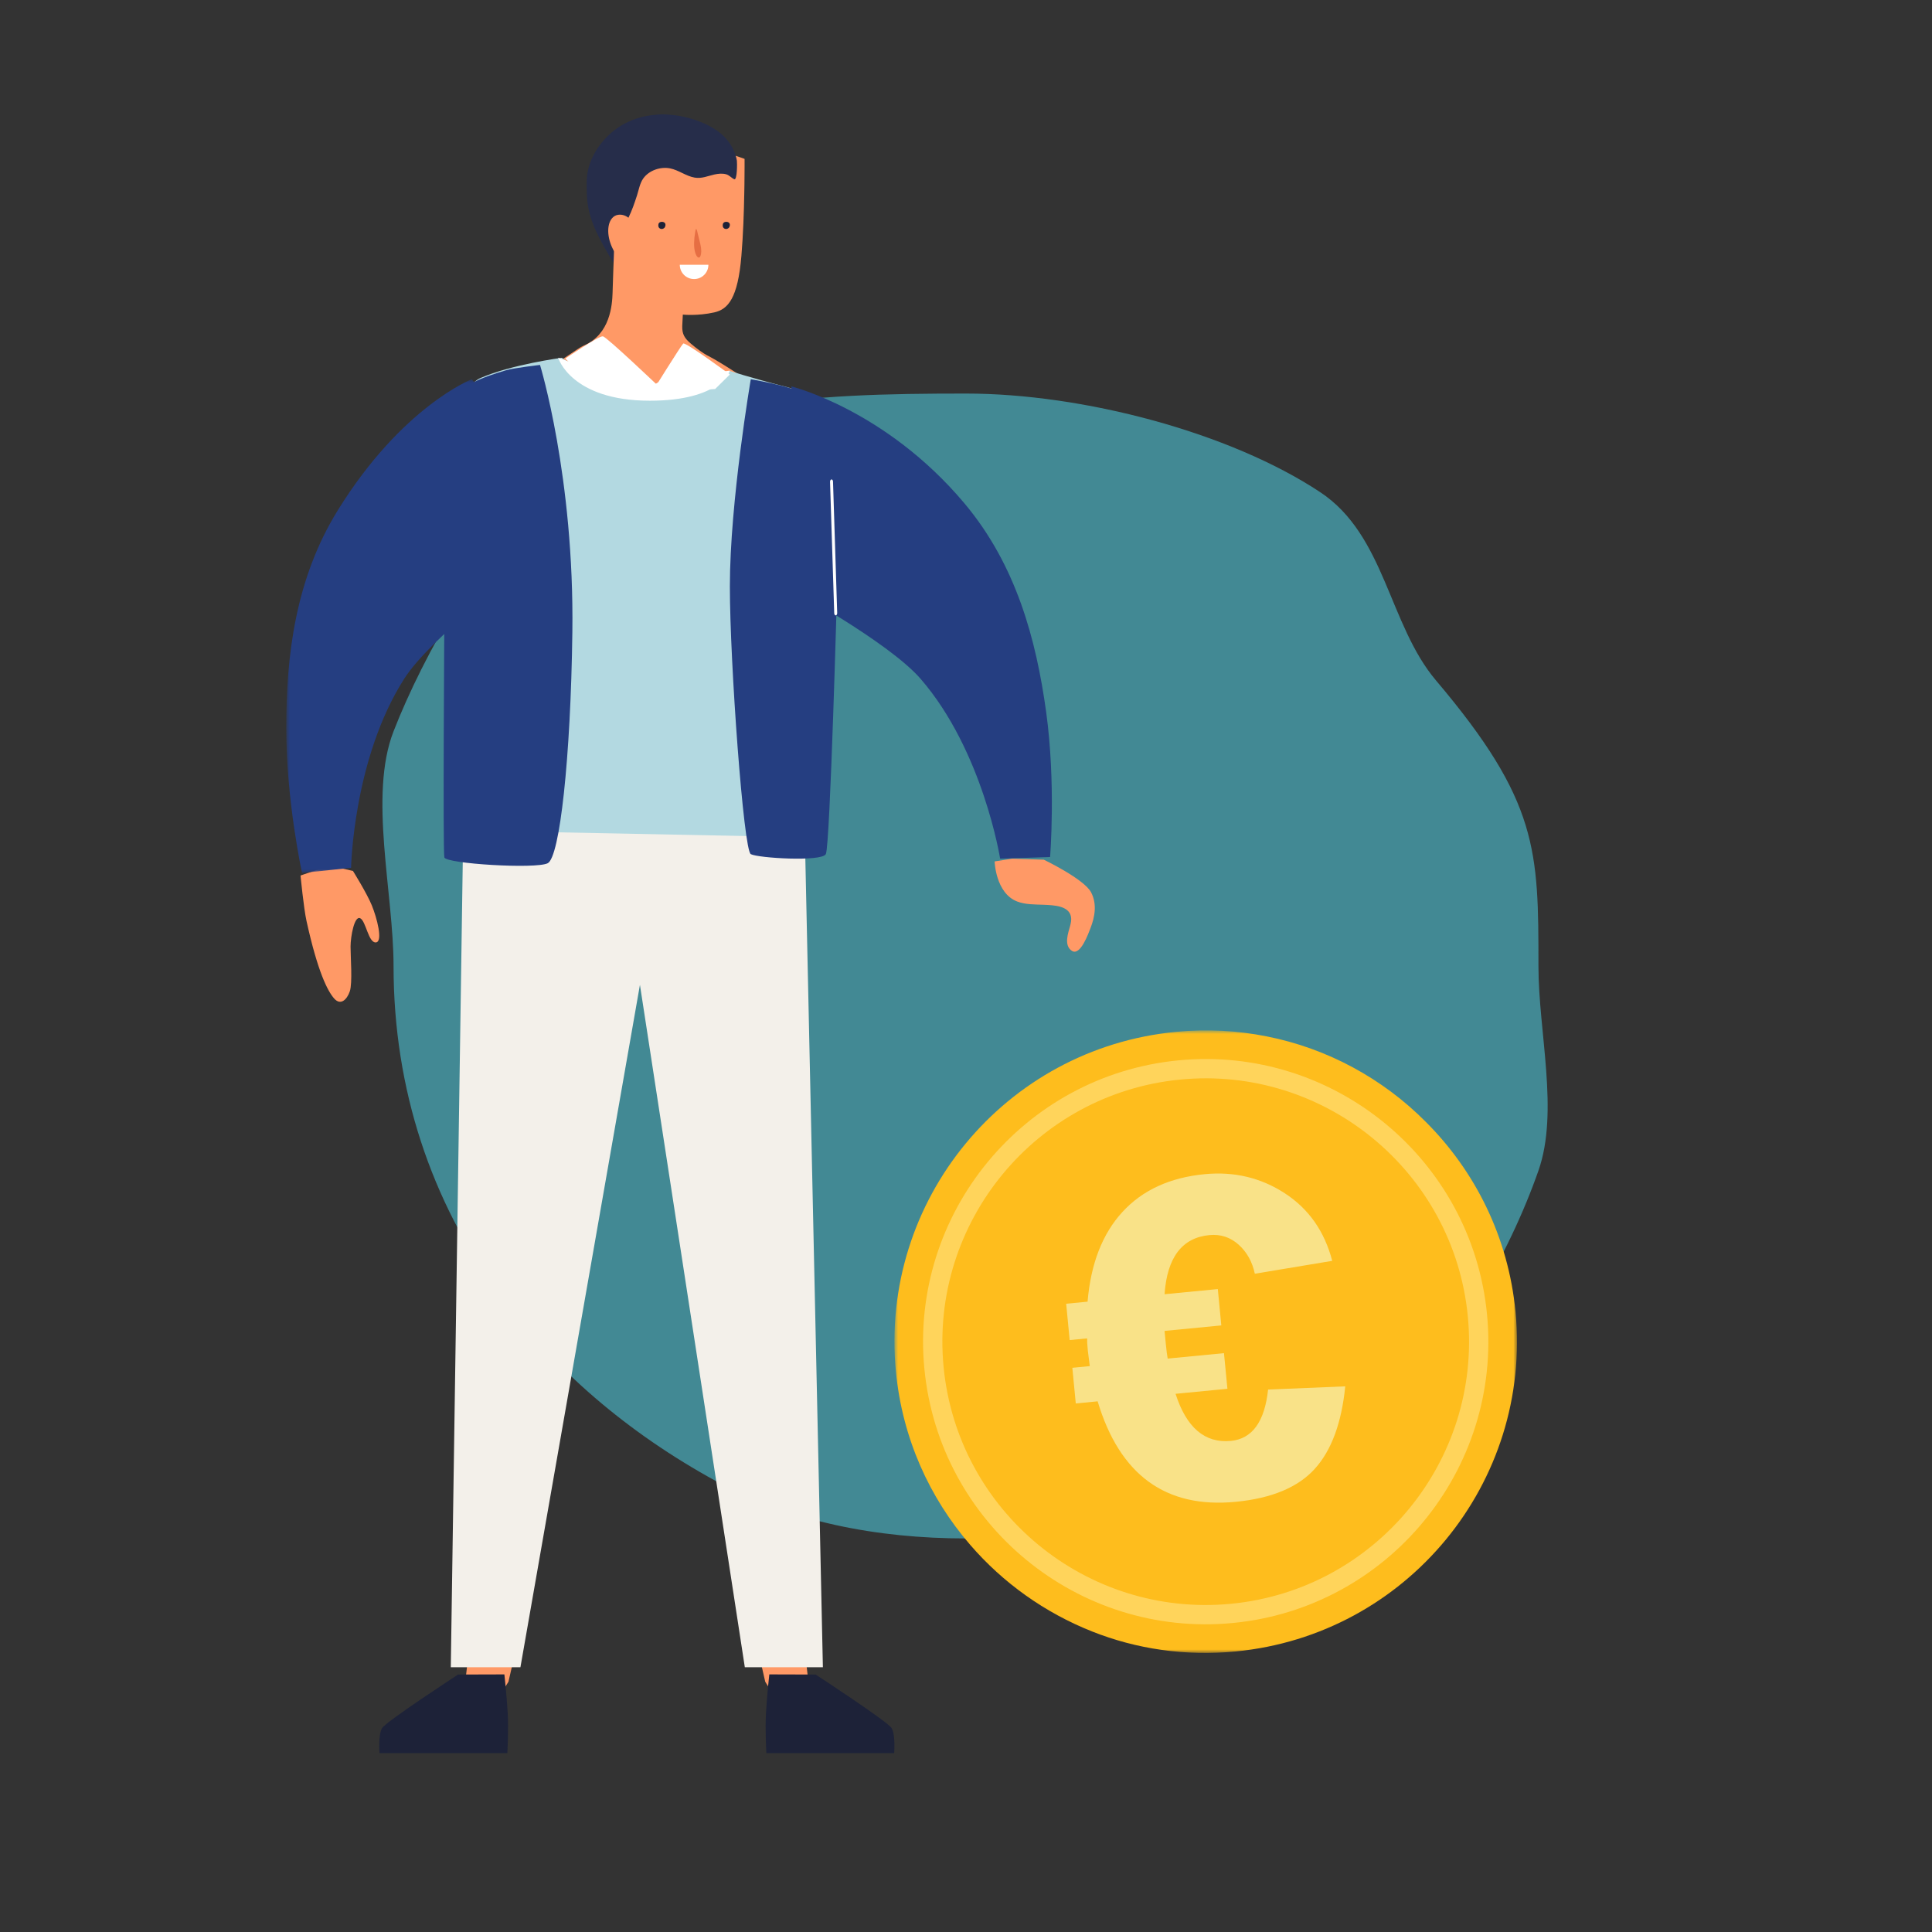<?xml version="1.0" encoding="UTF-8"?>
<svg width="270px" height="270px" viewBox="0 0 270 270" version="1.1" xmlns="http://www.w3.org/2000/svg" xmlns:xlink="http://www.w3.org/1999/xlink">
    <rect x="0" y="0" width="270" height="270" fill="#333333" stroke="none"/>
    <title>payment</title>
    <defs>
        <polygon id="path-1" points="0 0 33 0 33 69 0 69"></polygon>
        <polygon id="path-3" points="0 0 87 0 87 87 0 87"></polygon>
    </defs>
    <g id="payment" stroke="none" stroke-width="1" fill="none" fill-rule="evenodd">
        <path d="M135,215 C156.808,215 177.941,210.563 193.681,197.047 C203.145,188.92 210.901,175.313 215,163.599 C217.895,155.325 215,144.262 215,135 C215,118.843 215,112.001 200.687,95.098 C194.067,87.279 193.589,74.803 184.504,68.784 C171.854,60.402 151.311,55 135,55 C113.21,55 92.844,55.772 76.817,68.784 C67.871,76.046 59.161,91.513 55,102.203 C51.5,111.196 55,124.769 55,135 C55,152.361 60.33,167.833 69.653,180.733 C77.337,191.364 87.734,200.249 100.097,207.005 C110.383,212.626 122.487,215 135,215 Z" id="Oval-Copy" fill="#428994"></path>
        <g id="Group-52" transform="translate(40, 16)">
            <path d="M53.786,0.241 C53.762,0.227 53.734,0.212 53.703,0.197 C53.218,-0.036 52.659,-0.02 52.127,0.032 C50.291,0.213 48.484,0.782 46.894,1.755 C44.847,3.01 43.065,4.983 42.397,7.397 C41.981,8.9 41.925,10.525 42.078,12.074 C42.371,15.037 43.891,17.579 45.327,20.078 C45.698,20.725 46.155,21.312 46.59,21.915 C46.757,22.146 46.909,21.85 46.93,21.68 C46.934,21.649 46.935,21.618 46.934,21.586 C46.929,21.351 46.811,21.085 46.743,20.878 C46.618,20.492 46.369,20.152 46.234,19.768 C45.956,18.98 46.313,19.373 46.635,18.833 C46.753,18.635 46.758,18.386 46.726,18.155 C46.623,17.417 46.289,16.799 46.093,16.089 C45.849,15.204 45.615,14.313 45.461,13.405 C45.379,12.917 45.472,12.367 45.295,11.899 C45.103,11.391 44.497,11.285 44.199,10.857 C43.889,10.412 43.799,9.805 43.85,9.269 C43.932,8.408 44.237,7.476 44.589,6.697 C45.235,5.272 46.61,3.532 47.998,2.827 C48.033,2.809 48.068,2.789 48.103,2.772 C48.999,2.322 49.977,2.108 50.948,1.919 C51.567,1.799 52.233,1.832 52.853,1.651 C53.232,1.54 54.5,0.655 53.786,0.241" id="Fill-1" fill="#262D4A"></path>
            <polygon id="Fill-3" fill="#FF9966" points="33 210.565 31.057 219.026 27.937 224 25 219.242 26.064 210"></polygon>
            <path d="M30.488,218 L24.016,218.019 C24.016,218.019 13.984,224.559 13.403,225.498 C12.822,226.438 13.04,229 13.04,229 L30.901,229 C30.901,229 31.09,225.748 30.945,223.272 C30.8,220.795 30.488,218 30.488,218" id="Fill-5" fill="#1D2238"></path>
            <polygon id="Fill-7" fill="#FF9966" points="65 210.565 66.943 219.026 70.063 224 73 219.242 71.936 210"></polygon>
            <path d="M67.512,218 L73.984,218.019 C73.984,218.019 84.016,224.559 84.597,225.498 C85.178,226.438 84.96,229 84.96,229 L67.099,229 C67.099,229 66.91,225.748 67.055,223.272 C67.2,220.795 67.512,218 67.512,218" id="Fill-9" fill="#1D2238"></path>
            <path d="M24.744,99.574 L23,217 L32.73,217 L49.432,121.63 L64.09,217 L75,217 L72.462,100.077 C72.462,100.077 46.026,97.57 44.257,98.065 C42.488,98.56 24.744,99.574 24.744,99.574" id="Fill-11" fill="#F3F0EA"></path>
            <path d="M66,38.156 C66,38.156 60.145,50.342 60.085,50.505 C60.032,50.669 50.022,53.941 49.63,54 C49.205,54 38,34.53 38,34.53 C38.106,34.667 40.808,32.619 41.585,32.292 C45.315,30.708 45.554,26.539 45.607,24.949 C45.627,24.255 45.654,23.562 45.674,22.868 C45.687,22.475 45.7,22.089 45.714,21.696 C45.733,21.042 45.76,20.381 45.787,19.726 C45.787,19.583 45.793,19.438 45.8,19.294 L45.82,18.83 L45.992,14.465 L46.032,13.398 L46.298,6.781 C46.298,6.781 48.522,6.199 50.971,5.564 C51.21,5.499 51.449,5.44 51.688,5.381 C54.363,4.68 57.085,4 57.33,4 C57.742,4 62.117,5.525 63.577,6.035 C63.876,6.14 64.055,6.205 64.055,6.205 L64.055,6.572 L64.055,7.318 C64.055,7.619 64.055,7.966 64.048,8.359 C64.042,8.791 64.042,9.281 64.035,9.811 C64.028,10.158 64.022,10.525 64.015,10.911 C63.969,13.548 63.856,16.886 63.61,19.785 C63.112,25.675 61.752,27.22 59.82,27.658 C57.483,28.182 55.425,27.966 55.425,27.966 C55.425,27.966 55.346,29.412 55.346,29.556 C55.313,30.702 55.664,31.284 56.594,32.063 C57.337,32.685 58.16,33.326 59.023,33.764 C61.061,34.798 66,38.156 66,38.156" id="Fill-13" fill="#FF9966"></path>
            <path d="M52.985,15.31 C52.972,15.259 52.949,15.209 52.912,15.165 C52.738,14.947 52.271,14.944 52.097,15.163 C52.022,15.258 52.001,15.372 52,15.483 C51.999,15.593 52.016,15.705 52.083,15.803 C52.149,15.901 52.272,15.982 52.416,15.997 C52.569,16.014 52.724,15.954 52.822,15.865 C52.92,15.776 52.968,15.661 52.989,15.547 C53.003,15.468 53.005,15.387 52.985,15.31" id="Fill-15" fill="#1D2238"></path>
            <path d="M61.985,15.31 C61.972,15.259 61.949,15.209 61.912,15.165 C61.738,14.947 61.271,14.944 61.097,15.163 C61.022,15.258 61.001,15.372 61,15.483 C60.999,15.593 61.016,15.705 61.083,15.803 C61.149,15.901 61.271,15.982 61.416,15.997 C61.569,16.014 61.724,15.954 61.822,15.865 C61.92,15.776 61.968,15.661 61.989,15.547 C62.003,15.468 62.005,15.387 61.985,15.31" id="Fill-17" fill="#1D2238"></path>
            <path d="M57.951,18.511 C57.899,18.171 57.816,17.843 57.746,17.582 C57.669,17.294 57.6,16.996 57.526,16.705 C57.488,16.557 57.394,16.031 57.297,16.001 C57.218,15.978 57.174,16.31 57.149,16.452 C57.105,16.693 57.072,16.942 57.047,17.193 C57,17.67 56.979,18.179 57.028,18.659 C57.082,19.186 57.239,19.691 57.479,19.912 C57.631,20.052 57.795,20.042 57.9,19.756 C58.031,19.399 58.017,18.945 57.951,18.511" id="Fill-19" fill="#E66E43"></path>
            <path d="M55,21 C55,22.105 55.895,23 57,23 C58.105,23 59,22.105 59,21 L55,21 Z" id="Fill-21" fill="#FFFFFF"></path>
            <path d="M73.978,81.035 C73.798,70.384 75.766,59.618 74.662,49.002 C74.332,45.878 74.415,42.49 72.995,39.637 C72.661,38.966 70.721,38.286 69.892,38.072 C64.467,36.674 61.958,35.822 61.958,35.822 C61.958,35.822 56.91,38.158 50.611,38.082 C44.312,38.007 38.514,34 38.514,34 C38.514,34 31.473,34.933 27.135,36.834 C21.161,39.451 25.561,63.472 25.561,63.472 C25.561,63.472 24.733,73.045 24.481,82.584 C24.296,89.577 24.879,100.06 24.879,100.06 L72.311,101 C72.311,101 74.038,84.618 73.978,81.035" id="Fill-23" fill="#B3D9E1"></path>
            <path d="M62,36.335 C62,36.335 55.774,31.748 55.48,32.011 C55.185,32.274 51,39 51,39 L59.945,38.361 L62,36.335 Z" id="Fill-25" fill="#FFFFFF"></path>
            <path d="M52,37.954 C52,37.954 44.802,31.1 44.258,31.002 C43.705,30.903 39,34.112 39,34.112 C39,34.112 41.382,36.543 41.854,36.775 C42.327,37.007 48.879,38.89 49.658,38.993 C50.437,39.097 52,37.954 52,37.954" id="Fill-27" fill="#FFFFFF"></path>
            <path d="M105.879,104.144 C105.879,104.144 111.516,106.852 112.482,108.704 C113.337,110.344 113.01,112.142 112.391,113.722 C112.129,114.389 110.98,117.679 109.783,116.874 C108.63,116.099 109.29,114.363 109.555,113.38 C109.668,112.957 109.756,112.513 109.664,112.075 C109.352,110.594 107.329,110.5 105.823,110.442 C104.596,110.396 103.292,110.426 102.144,109.983 C99.128,108.818 99,104.384 99,104.384 L101.471,104 L105.879,104.144 Z" id="Fill-31" fill="#FF9966"></path>
            <path d="M70.585,38 C70.585,38 83.746,41.215 94.768,54.326 C102.051,62.99 104.805,73.419 106.195,83.445 C107.586,93.47 106.752,103.767 106.752,103.767 L99.77,104 C99.77,104 97.384,88.953 88.675,78.888 C84.157,73.667 70,66.007 70,66.007 L71.483,41.91 L70.585,38 Z" id="Fill-33" fill="#253E81"></path>
            <path d="M9.324,105.713 C9.324,105.713 11.252,108.797 11.955,110.508 C12.657,112.217 13.574,115.626 12.526,115.704 C11.478,115.784 11.139,112.692 10.331,112.322 C9.524,111.951 8.996,114.867 8.991,116.28 C8.985,117.693 9.283,121.384 8.885,122.543 C8.487,123.702 7.604,124.575 6.695,123.537 C5.786,122.499 4.41,119.85 2.837,112.718 C2.437,110.903 2,106.355 2,106.355 C2,106.355 5.861,105.021 5.991,105 C6.12,104.979 9.324,105.713 9.324,105.713" id="Fill-35" fill="#FF9966"></path>
            <g id="Group-39" transform="translate(0, 37)">
                <mask id="mask-2" fill="white">
                    <use xlink:href="#path-1"></use>
                </mask>
                <g id="Clip-38"></g>
                <path d="M25.923,0 C25.923,0 16.21,3.778 7.219,18.293 C1.277,27.886 -1.62151883e-05,38.613 -1.62151883e-05,48.753 C-1.62151883e-05,58.893 2.21,69 2.21,69 L9.063,68.279 C9.063,68.279 9.355,53.019 16.5,41.841 C20.206,36.043 33,26.51 33,26.51 L28.286,2.795 L25.923,0 Z" id="Fill-37" fill="#253E81" mask="url(#mask-2)"></path>
            </g>
            <path d="M38,34 C38,34 39.798,40 50.816,40 C60.717,40 62,35.794 62,35.794 L52.71,37.005 L50.986,38.018 L49.246,38.057 L38,34 Z" id="Fill-40" fill="#FFFFFF"></path>
            <path d="M35.468,35 C35.468,35 40.273,50.662 39.988,72.361 C39.756,90.033 38.224,103.8 36.543,104.639 C34.863,105.478 22.321,104.707 22.099,103.827 C21.877,102.946 22.099,70.475 22.099,70.475 L26.043,37.53 C26.043,37.53 26.96,36.847 30.71,35.747 C31.839,35.415 35.468,35 35.468,35" id="Fill-42" fill="#253E81"></path>
            <path d="M64.924,37 C64.924,37 62,54.124 62,65.948 C62,76.609 63.916,102.821 64.924,103.368 C65.931,103.915 74.804,104.462 75.409,103.368 C76.014,102.274 77,65.839 77,65.839 L74.899,40.265 C74.899,40.265 72.711,38.909 70.253,38.191 C67.794,37.473 64.924,37 64.924,37" id="Fill-44" fill="#253E81"></path>
            <path d="M59.58,1.851 C58.817,1.4 57.99,1.051 57.153,0.764 C53.419,-0.514 49.043,-0.294 45.827,2.227 C45.769,2.272 45.712,2.318 45.656,2.364 C43.812,3.888 42.362,6.065 42.05,8.508 C41.813,10.366 42.41,13.186 43.91,14.547 C44.093,14.857 44.331,15.16 44.606,15.404 C44.864,15.642 45.142,15.826 45.407,15.914 C46.559,16.301 47.399,15.309 47.856,14.365 C48.33,13.387 48.683,12.355 49.018,11.321 C49.268,10.547 49.416,9.619 49.89,8.949 C50.703,7.798 52.299,7.27 53.635,7.529 C54.846,7.764 55.856,8.609 57.078,8.82 C58.071,8.99 58.898,8.596 59.845,8.385 C60.369,8.269 60.924,8.21 61.45,8.348 C61.938,8.476 62.188,8.85 62.605,9.047 C63.044,9.252 63.019,6.677 62.981,6.45 C62.82,5.498 62.407,4.597 61.837,3.831 C61.221,3.002 60.442,2.361 59.58,1.851" id="Fill-46" fill="#262D4A"></path>
            <path d="M45.1,15.388 C45.261,14.728 45.685,14.118 46.39,14.018 C47.639,13.84 48.665,15.031 48.911,16.161 C49.241,17.681 48.566,19.22 48.338,20.703 C48.31,20.883 48.116,20.985 47.955,20.997 C47.328,21.042 46.863,20.605 46.559,20.1 C45.478,18.988 44.719,16.944 45.1,15.388" id="Fill-48" fill="#FF9966"></path>
            <path d="M76.792,70 C76.682,70 76.59,69.866 76.585,69.693 L76,51.339 C75.995,51.161 76.083,51.009 76.197,51.001 C76.313,50.99 76.41,51.13 76.415,51.307 L77,69.661 C77.005,69.839 76.917,69.991 76.803,70 C76.799,70 76.796,70 76.792,70" id="Fill-50" fill="#FFFFFF"></path>
        </g>
        <g id="Group-10" transform="translate(125, 144)">
            <g id="Group-3">
                <mask id="mask-4" fill="white">
                    <use xlink:href="#path-3"></use>
                </mask>
                <g id="Clip-2"></g>
                <path d="M86.796,39.322 C89.103,63.232 71.586,84.488 47.677,86.794 C40.622,87.475 33.784,86.449 27.623,84 C21.011,81.377 15.174,77.212 10.584,71.893 C4.896,65.322 1.103,56.992 0.204,47.676 C-2.103,23.766 15.413,2.51 39.323,0.204 C43.685,-0.217 47.948,0.024 51.993,0.83 C60.525,2.507 68.273,6.76 74.233,12.761 C81.148,19.649 85.788,28.875 86.796,39.322" id="Fill-1" fill="#FEBD1D" mask="url(#mask-4)"></path>
            </g>
            <path d="M63,49.744 C62.488,54.876 61.06,58.728 58.717,61.299 C56.373,63.87 52.698,65.397 47.693,65.881 C37.92,66.826 31.489,62.145 28.397,51.839 L25.342,52.134 L24.862,47.152 L27.3,46.917 L27.028,44.774 C26.948,43.949 26.914,43.372 26.926,43.042 L24.489,43.278 L24,38.198 L26.99,37.909 C27.44,32.596 29.066,28.416 31.868,25.368 C34.668,22.32 38.495,20.561 43.349,20.092 C47.466,19.694 51.198,20.583 54.546,22.757 C57.893,24.931 60.105,28.081 61.18,32.205 L50.364,34.006 C50.005,32.323 49.246,30.965 48.085,29.931 C46.925,28.898 45.565,28.456 44.005,28.607 C40.191,28.976 38.106,31.73 37.748,36.869 L45.191,36.15 L45.68,41.229 L37.749,41.996 L37.922,43.787 C38.016,44.763 38.104,45.457 38.188,45.864 L46.053,45.104 L46.533,50.086 L39.285,50.787 C40.81,55.525 43.388,57.719 47.019,57.368 C50.001,57.08 51.735,54.689 52.218,50.194 L63,49.744 Z" id="Fill-4" fill="#F9E288"></path>
            <path d="M39.965,6.869 C19.766,8.817 4.92,26.834 6.869,47.032 C8.817,67.231 26.834,82.08 47.033,80.131 C67.231,78.183 82.08,60.163 80.131,39.965 C78.183,19.766 60.164,4.92 39.965,6.869 M47.292,82.816 C25.615,84.907 6.276,68.971 4.184,47.291 C2.093,25.614 18.029,6.276 39.706,4.184 C61.386,2.093 80.724,18.029 82.816,39.706 C84.907,61.386 68.971,80.724 47.292,82.816" id="Fill-6" fill="#FFD45B"></path>
        </g>
    </g>
</svg>